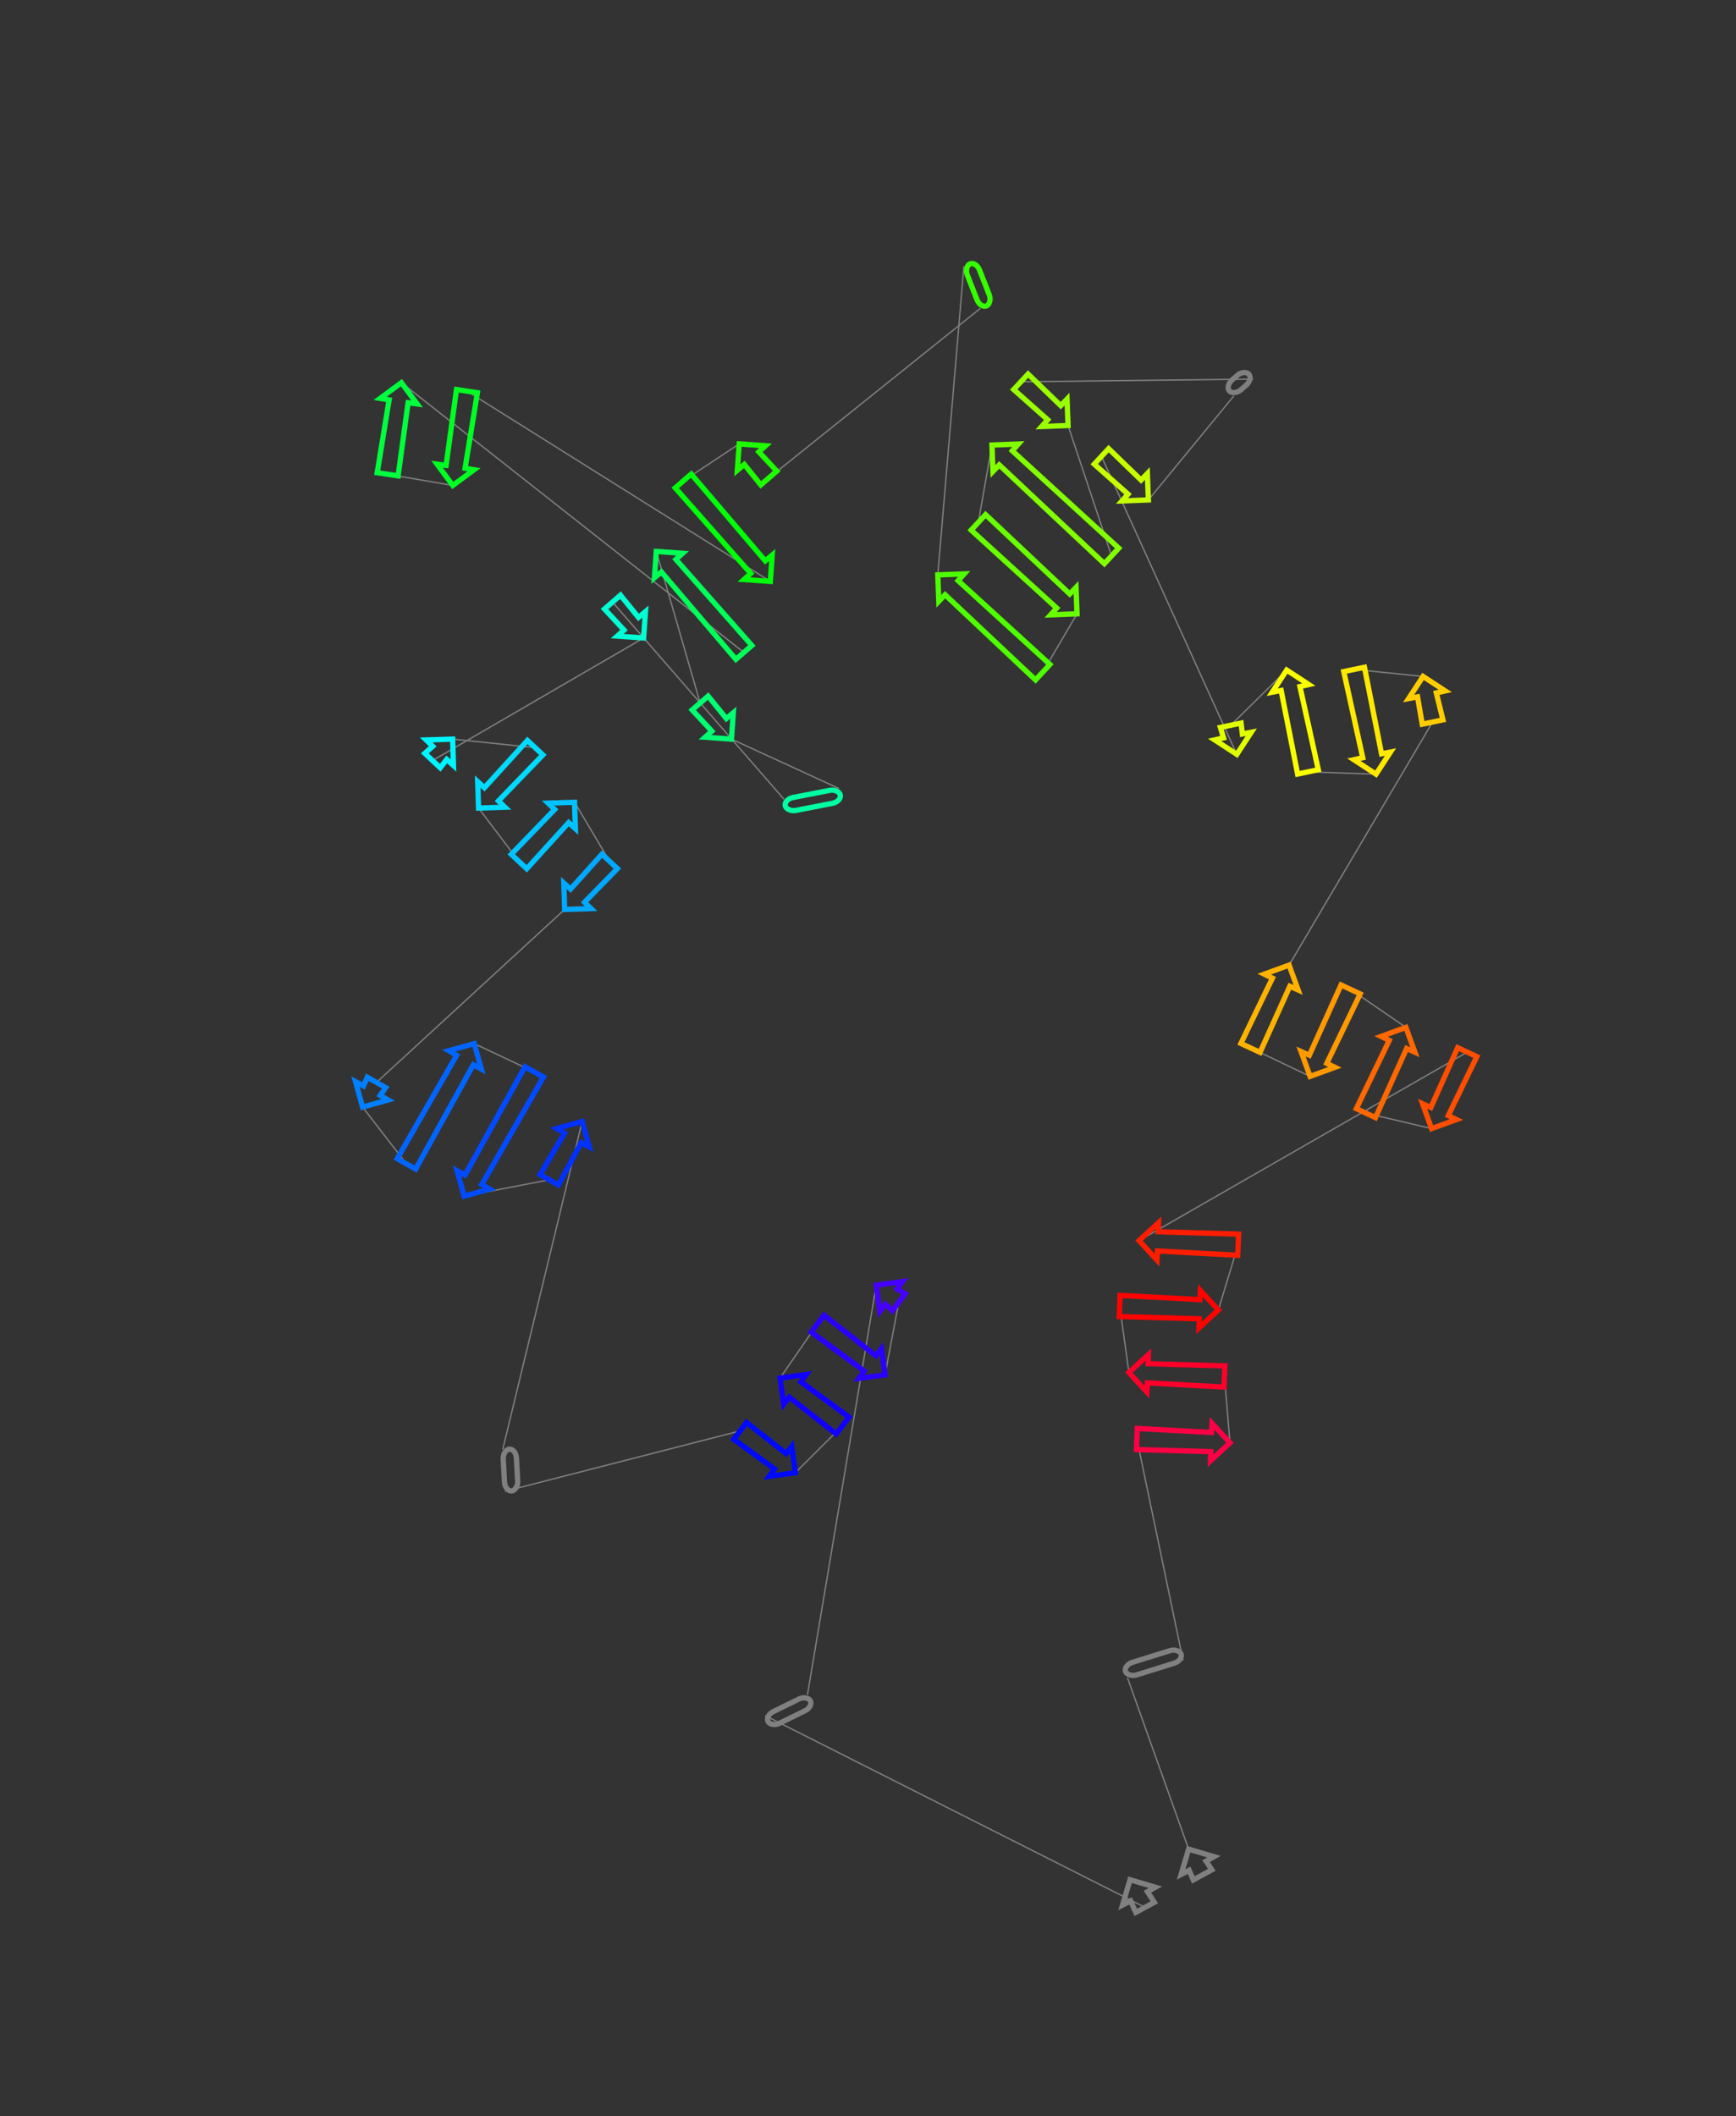 <?xml version="1.0" encoding="utf-8" ?>
<svg baseProfile="full" height="1600.966" version="1.1" width="1313.778" xmlns="http://www.w3.org/2000/svg" xmlns:ev="http://www.w3.org/2001/xml-events" xmlns:xlink="http://www.w3.org/1999/xlink"><rect width="100%" height="100%" fill="#333333" stroke="none"/><defs /><line style="stroke: grey; opacity: 2.0" x1="866.538" x2="579.043" y1="1442.871" y2="1297.815" /><line style="stroke: grey; opacity: 2.0" x1="611.058" x2="663.131" y1="1282.129" y2="972.227" /><line style="stroke: grey; opacity: 2.0" x1="680.164" x2="669.8" y1="985.136" y2="1040.005" /><line style="stroke: grey; opacity: 2.0" x1="618.755" x2="590.319" y1="1001.32" y2="1042.513" /><line style="stroke: grey; opacity: 2.0" x1="637.689" x2="601.905" y1="1078.413" y2="1114.073" /><line style="stroke: grey; opacity: 2.0" x1="560.153" x2="382.178" y1="1082.43" y2="1128.145" /><line style="stroke: grey; opacity: 2.0" x1="380.456" x2="440.553" y1="1096.516" y2="848.356" /><line style="stroke: grey; opacity: 2.0" x1="415.657" x2="351.259" y1="892.507" y2="904.887" /><line style="stroke: grey; opacity: 2.0" x1="404.266" x2="358.894" y1="810.883" y2="789.461" /><line style="stroke: grey; opacity: 2.0" x1="307.591" x2="274.41" y1="880.443" y2="837.473" /><line style="stroke: grey; opacity: 2.0" x1="284.923" x2="427.322" y1="818.829" y2="687.964" /><line style="stroke: grey; opacity: 2.0" x1="461.394" x2="434.801" y1="651.612" y2="606.914" /><line style="stroke: grey; opacity: 2.0" x1="392.781" x2="362.16" y1="651.746" y2="611.288" /><line style="stroke: grey; opacity: 2.0" x1="404.985" x2="342.54" y1="565.597" y2="559.112" /><line style="stroke: grey; opacity: 2.0" x1="327.329" x2="487.069" y1="575.341" y2="482.616" /><line style="stroke: grey; opacity: 2.0" x1="463.52" x2="593.302" y1="455.473" y2="604.618" /><line style="stroke: grey; opacity: 2.0" x1="634.969" x2="553.547" y1="596.531" y2="559.112" /><line style="stroke: grey; opacity: 2.0" x1="529.859" x2="496.669" y1="531.808" y2="417.147" /><line style="stroke: grey; opacity: 2.0" x1="562.956" x2="303.779" y1="493.551" y2="289.484" /><line style="stroke: grey; opacity: 2.0" x1="293.371" x2="342.659" y1="358.787" y2="367.241" /><line style="stroke: grey; opacity: 2.0" x1="353.377" x2="582.973" y1="295.881" y2="439.812" /><line style="stroke: grey; opacity: 2.0" x1="517.058" x2="559.427" y1="363.836" y2="335.803" /><line style="stroke: grey; opacity: 2.0" x1="581.8" x2="741.933" y1="361.591" y2="233.258" /><line style="stroke: grey; opacity: 2.0" x1="729.439" x2="709.702" y1="201.419" y2="434.898" /><line style="stroke: grey; opacity: 2.0" x1="789.119" x2="815.081" y1="508.486" y2="464.347" /><line style="stroke: grey; opacity: 2.0" x1="740.402" x2="750.687" y1="395.148" y2="336.661" /><line style="stroke: grey; opacity: 2.0" x1="841.209" x2="808.281" y1="420.541" y2="321.891" /><line style="stroke: grey; opacity: 2.0" x1="772.585" x2="948.384" y1="288.814" y2="286.767" /><line style="stroke: grey; opacity: 2.0" x1="933.701" x2="869.073" y1="299.576" y2="378.185" /><line style="stroke: grey; opacity: 2.0" x1="833.545" x2="936.003" y1="345.263" y2="570.664" /><line style="stroke: grey; opacity: 2.0" x1="931.401" x2="973.748" y1="548.653" y2="506.898" /><line style="stroke: grey; opacity: 2.0" x1="989.845" x2="1041.335" y1="583.888" y2="585.648" /><line style="stroke: grey; opacity: 2.0" x1="1024.767" x2="1076.956" y1="506.404" y2="511.713" /><line style="stroke: grey; opacity: 2.0" x1="1084.165" x2="975.565" y1="546.193" y2="730.094" /><line style="stroke: grey; opacity: 2.0" x1="946.339" x2="991.449" y1="792.728" y2="814.253" /><line style="stroke: grey; opacity: 2.0" x1="1022.128" x2="1063.956" y1="748.505" y2="777.193" /><line style="stroke: grey; opacity: 2.0" x1="1033.691" x2="1083.408" y1="842.054" y2="853.763" /><line style="stroke: grey; opacity: 2.0" x1="1110.394" x2="862.04" y1="795.928" y2="938.494" /><line style="stroke: grey; opacity: 2.0" x1="937.022" x2="922.027" y1="941.576" y2="990.996" /><line style="stroke: grey; opacity: 2.0" x1="847.343" x2="854.354" y1="987.926" y2="1038.288" /><line style="stroke: grey; opacity: 2.0" x1="926.635" x2="930.826" y1="1041.259" y2="1091.479" /><line style="stroke: grey; opacity: 2.0" x1="860.369" x2="895.308" y1="1088.583" y2="1256.085" /><line style="stroke: grey; opacity: 2.0" x1="853.246" x2="899.526" y1="1269.168" y2="1398.842" /><polygon points="868.381,1431.041 873.569,1439.054 859.507,1446.688 855.613,1437.973 849.514,1441.155 855.195,1421.978 874.371,1427.659" style="stroke: grey; stroke-width:4; stroke-linecap:round; fill-opacity:0; opacity:2.0" /><rect height="10" rx="7" ry="45" style="stroke: grey; stroke-width:4; stroke-linecap:round; fill-opacity:0; opacity:2.0" transform="rotate(-206.104 615.458 1291.109)" width="35.651" x="615.458" y="1291.109" /><polygon points="678.88,975.049 684.996,978.76 675.332,991.512 670.106,986.627 665.86,992.04 663.131,972.227 682.944,969.498" style="stroke: #4500ff; stroke-width:4; stroke-linecap:round; fill-opacity:0; opacity:2.0" /><polygon points="654.05,1037.183 613.923,1007.695 623.587,994.944 662.825,1025.605 667.07,1020.192 669.8,1040.005 649.987,1042.734" style="stroke: #2b00ff; stroke-width:4; stroke-linecap:round; fill-opacity:0; opacity:2.0" /><polygon points="606.068,1045.335 642.521,1072.037 632.857,1084.789 597.293,1056.913 593.048,1062.326 590.319,1042.513 610.132,1039.784" style="stroke: #1100ff; stroke-width:4; stroke-linecap:round; fill-opacity:0; opacity:2.0" /><polygon points="586.156,1111.251 555.321,1088.806 564.985,1076.055 594.931,1099.673 599.176,1094.26 601.905,1114.073 582.092,1116.802" style="stroke: #0009ff; stroke-width:4; stroke-linecap:round; fill-opacity:0; opacity:2.0" /><rect height="10" rx="7" ry="45" style="stroke: grey; stroke-width:4; stroke-linecap:round; fill-opacity:0; opacity:2.0" transform="rotate(86.884 390.441 1095.973)" width="31.675" x="390.441" y="1095.973" /><polygon points="439.878,864.342 422.626,896.436 408.689,888.577 427.223,857.206 421.288,853.729 440.553,848.356 445.925,867.621" style="stroke: #0031ff; stroke-width:4; stroke-linecap:round; fill-opacity:0; opacity:2.0" /><polygon points="351.934,888.901 397.297,806.954 411.234,814.813 364.589,896.037 370.524,899.514 351.259,904.887 345.887,885.622" style="stroke: #004bff; stroke-width:4; stroke-linecap:round; fill-opacity:0; opacity:2.0" /><polygon points="358.219,805.447 314.56,884.372 300.623,876.514 345.565,798.311 339.629,794.833 358.894,789.461 364.267,808.726" style="stroke: #0065ff; stroke-width:4; stroke-linecap:round; fill-opacity:0; opacity:2.0" /><polygon points="275.085,821.488 277.955,814.9 291.892,822.759 287.74,828.623 293.675,832.101 274.41,837.473 269.038,818.209" style="stroke: #007fff; stroke-width:4; stroke-linecap:round; fill-opacity:0; opacity:2.0" /><polygon points="431.771,672.595 455.557,646.141 467.231,657.083 442.371,682.53 447.311,687.317 427.322,687.964 426.675,667.974" style="stroke: #00a8ff; stroke-width:4; stroke-linecap:round; fill-opacity:0; opacity:2.0" /><polygon points="430.352,622.283 398.618,657.216 386.944,646.275 419.752,612.348 414.812,607.561 434.801,606.914 435.448,626.904" style="stroke: #00c2ff; stroke-width:4; stroke-linecap:round; fill-opacity:0; opacity:2.0" /><polygon points="366.609,595.919 399.148,560.127 410.822,571.068 377.209,605.854 382.149,610.641 362.16,611.288 361.513,591.298" style="stroke: #00dbff; stroke-width:4; stroke-linecap:round; fill-opacity:0; opacity:2.0" /><polygon points="338.091,574.481 333.166,580.812 321.492,569.87 327.491,564.546 322.55,559.759 342.54,559.112 343.187,579.102" style="stroke: #00f6ff; stroke-width:4; stroke-linecap:round; fill-opacity:0; opacity:2.0" /><polygon points="472.24,476.608 457.477,460.715 469.563,450.23 483.213,467.088 488.484,462.666 487.069,482.616 467.119,481.202" style="stroke: #00ffd4; stroke-width:4; stroke-linecap:round; fill-opacity:0; opacity:2.0" /><rect height="10" rx="7" ry="45" style="stroke: #00ffa2; stroke-width:4; stroke-linecap:round; fill-opacity:0; opacity:2.0" transform="rotate(-190.984 636.875 606.348)" width="42.445" x="636.875" y="606.348" /><polygon points="538.718,553.104 523.816,537.051 535.902,526.566 549.691,543.583 554.962,539.162 553.547,559.112 533.597,557.697" style="stroke: #00ff71; stroke-width:4; stroke-linecap:round; fill-opacity:0; opacity:2.0" /><polygon points="511.498,423.155 568.999,488.308 556.913,498.794 500.525,432.675 495.255,437.097 496.669,417.147 516.619,418.561" style="stroke: #00ff57; stroke-width:4; stroke-linecap:round; fill-opacity:0; opacity:2.0" /><polygon points="308.845,304.66 301.282,359.976 285.46,357.599 294.479,302.503 287.694,301.369 303.779,289.484 315.664,305.569" style="stroke: #00ff3d; stroke-width:4; stroke-linecap:round; fill-opacity:0; opacity:2.0" /><polygon points="337.593,352.064 345.465,294.693 361.288,297.069 351.96,354.222 358.745,355.356 342.659,367.241 330.774,351.156" style="stroke: #00ff23; stroke-width:4; stroke-linecap:round; fill-opacity:0; opacity:2.0" /><polygon points="568.144,433.804 511.015,369.078 523.1,358.593 579.117,424.283 584.387,419.862 582.973,439.812 563.023,438.397" style="stroke: #00ff09; stroke-width:4; stroke-linecap:round; fill-opacity:0; opacity:2.0" /><polygon points="574.256,341.811 587.843,356.348 575.757,366.834 563.282,351.332 558.012,355.753 559.427,335.803 579.377,337.218" style="stroke: #1dff00; stroke-width:4; stroke-linecap:round; fill-opacity:0; opacity:2.0" /><rect height="10" rx="7" ry="45" style="stroke: #35ff00; stroke-width:4; stroke-linecap:round; fill-opacity:0; opacity:2.0" transform="rotate(68.574 738.748 197.766)" width="34.203" x="738.748" y="197.766" /><polygon points="725.096,439.259 794.556,502.618 783.681,514.354 715.222,449.915 710.464,454.883 709.702,434.898 729.688,434.136" style="stroke: #4eff00; stroke-width:4; stroke-linecap:round; fill-opacity:0; opacity:2.0" /><polygon points="799.687,459.986 734.965,401.016 745.84,389.28 809.562,449.329 814.32,444.362 815.081,464.347 795.096,465.108" style="stroke: #68ff00; stroke-width:4; stroke-linecap:round; fill-opacity:0; opacity:2.0" /><polygon points="766.081,341.023 846.647,414.673 835.772,426.409 756.207,351.679 751.448,356.647 750.687,336.661 770.672,335.9" style="stroke: #82ff00; stroke-width:4; stroke-linecap:round; fill-opacity:0; opacity:2.0" /><polygon points="792.887,317.529 767.147,294.682 778.022,282.946 802.761,306.873 807.52,301.905 808.281,321.891 788.296,322.652" style="stroke: #9aff00; stroke-width:4; stroke-linecap:round; fill-opacity:0; opacity:2.0" /><rect height="10" rx="7" ry="45" style="stroke: grey; stroke-width:4; stroke-linecap:round; fill-opacity:0; opacity:2.0" transform="rotate(-41.101 927.127 292.041)" width="19.485" x="927.127" y="292.041" /><polygon points="853.679,373.823 828.107,351.131 838.982,339.395 863.553,363.167 868.312,358.199 869.073,378.185 849.088,378.946" style="stroke: #c6ff00; stroke-width:4; stroke-linecap:round; fill-opacity:0; opacity:2.0" /><polygon points="925.975,558.196 923.57,550.29 939.231,547.016 940.195,555.223 946.951,553.927 936.003,570.664 919.265,559.715" style="stroke: #e0ff00; stroke-width:4; stroke-linecap:round; fill-opacity:0; opacity:2.0" /><polygon points="983.776,519.366 997.676,582.251 982.014,585.526 969.556,522.339 962.8,523.635 973.748,506.898 990.485,517.847" style="stroke: #faff00; stroke-width:4; stroke-linecap:round; fill-opacity:0; opacity:2.0" /><polygon points="1031.308,573.18 1016.937,508.041 1032.598,504.767 1045.528,570.207 1052.284,568.911 1041.335,585.648 1024.598,574.699" style="stroke: #ffe900; stroke-width:4; stroke-linecap:round; fill-opacity:0; opacity:2.0" /><polygon points="1086.984,524.181 1091.996,544.556 1076.335,547.831 1072.764,527.154 1066.008,528.45 1076.956,511.713 1093.693,522.662" style="stroke: #ffcd00; stroke-width:4; stroke-linecap:round; fill-opacity:0; opacity:2.0" /><polygon points="976.119,746.084 953.589,796.111 939.09,789.345 962.954,739.941 956.769,736.93 975.565,730.094 982.4,748.889" style="stroke: #ffb300; stroke-width:4; stroke-linecap:round; fill-opacity:0; opacity:2.0" /><polygon points="990.895,798.263 1014.878,745.122 1029.377,751.888 1004.06,804.405 1010.245,807.417 991.449,814.253 984.613,795.457" style="stroke: #ff9900; stroke-width:4; stroke-linecap:round; fill-opacity:0; opacity:2.0" /><polygon points="1064.51,793.184 1040.941,845.437 1026.441,838.672 1051.345,787.041 1045.16,784.029 1063.956,777.193 1070.791,795.989" style="stroke: #ff6800; stroke-width:4; stroke-linecap:round; fill-opacity:0; opacity:2.0" /><polygon points="1082.854,837.772 1103.144,792.546 1117.644,799.311 1096.019,843.915 1102.204,846.927 1083.408,853.763 1076.572,834.967" style="stroke: #ff4e00; stroke-width:4; stroke-linecap:round; fill-opacity:0; opacity:2.0" /><polygon points="876.582,931.822 937.35,933.583 936.693,949.569 875.985,946.337 875.589,953.205 862.04,938.494 876.751,924.944" style="stroke: #ff1d00; stroke-width:4; stroke-linecap:round; fill-opacity:0; opacity:2.0" /><polygon points="907.485,997.668 847.015,995.919 847.672,979.933 908.081,983.153 908.478,976.285 922.027,990.996 907.316,1004.546" style="stroke: #ff0300; stroke-width:4; stroke-linecap:round; fill-opacity:0; opacity:2.0" /><polygon points="868.897,1031.615 926.964,1033.266 926.307,1049.252 868.3,1046.131 867.904,1052.999 854.354,1038.288 869.065,1024.738" style="stroke: #ff002a; stroke-width:4; stroke-linecap:round; fill-opacity:0; opacity:2.0" /><polygon points="916.284,1098.152 860.041,1096.576 860.698,1080.59 916.88,1083.636 917.277,1076.768 930.826,1091.479 916.115,1105.029" style="stroke: #ff0044; stroke-width:4; stroke-linecap:round; fill-opacity:0; opacity:2.0" /><rect height="10" rx="7" ry="45" style="stroke: grey; stroke-width:4; stroke-linecap:round; fill-opacity:0; opacity:2.0" transform="rotate(-17.278 850.276 1259.619)" width="44.05" x="850.276" y="1259.619" /><polygon points="912.712,1407.905 917.119,1414.479 903.057,1422.113 899.944,1414.836 893.845,1418.018 899.526,1398.842 918.702,1404.523" style="stroke: grey; stroke-width:4; stroke-linecap:round; fill-opacity:0; opacity:2.0" /></svg>